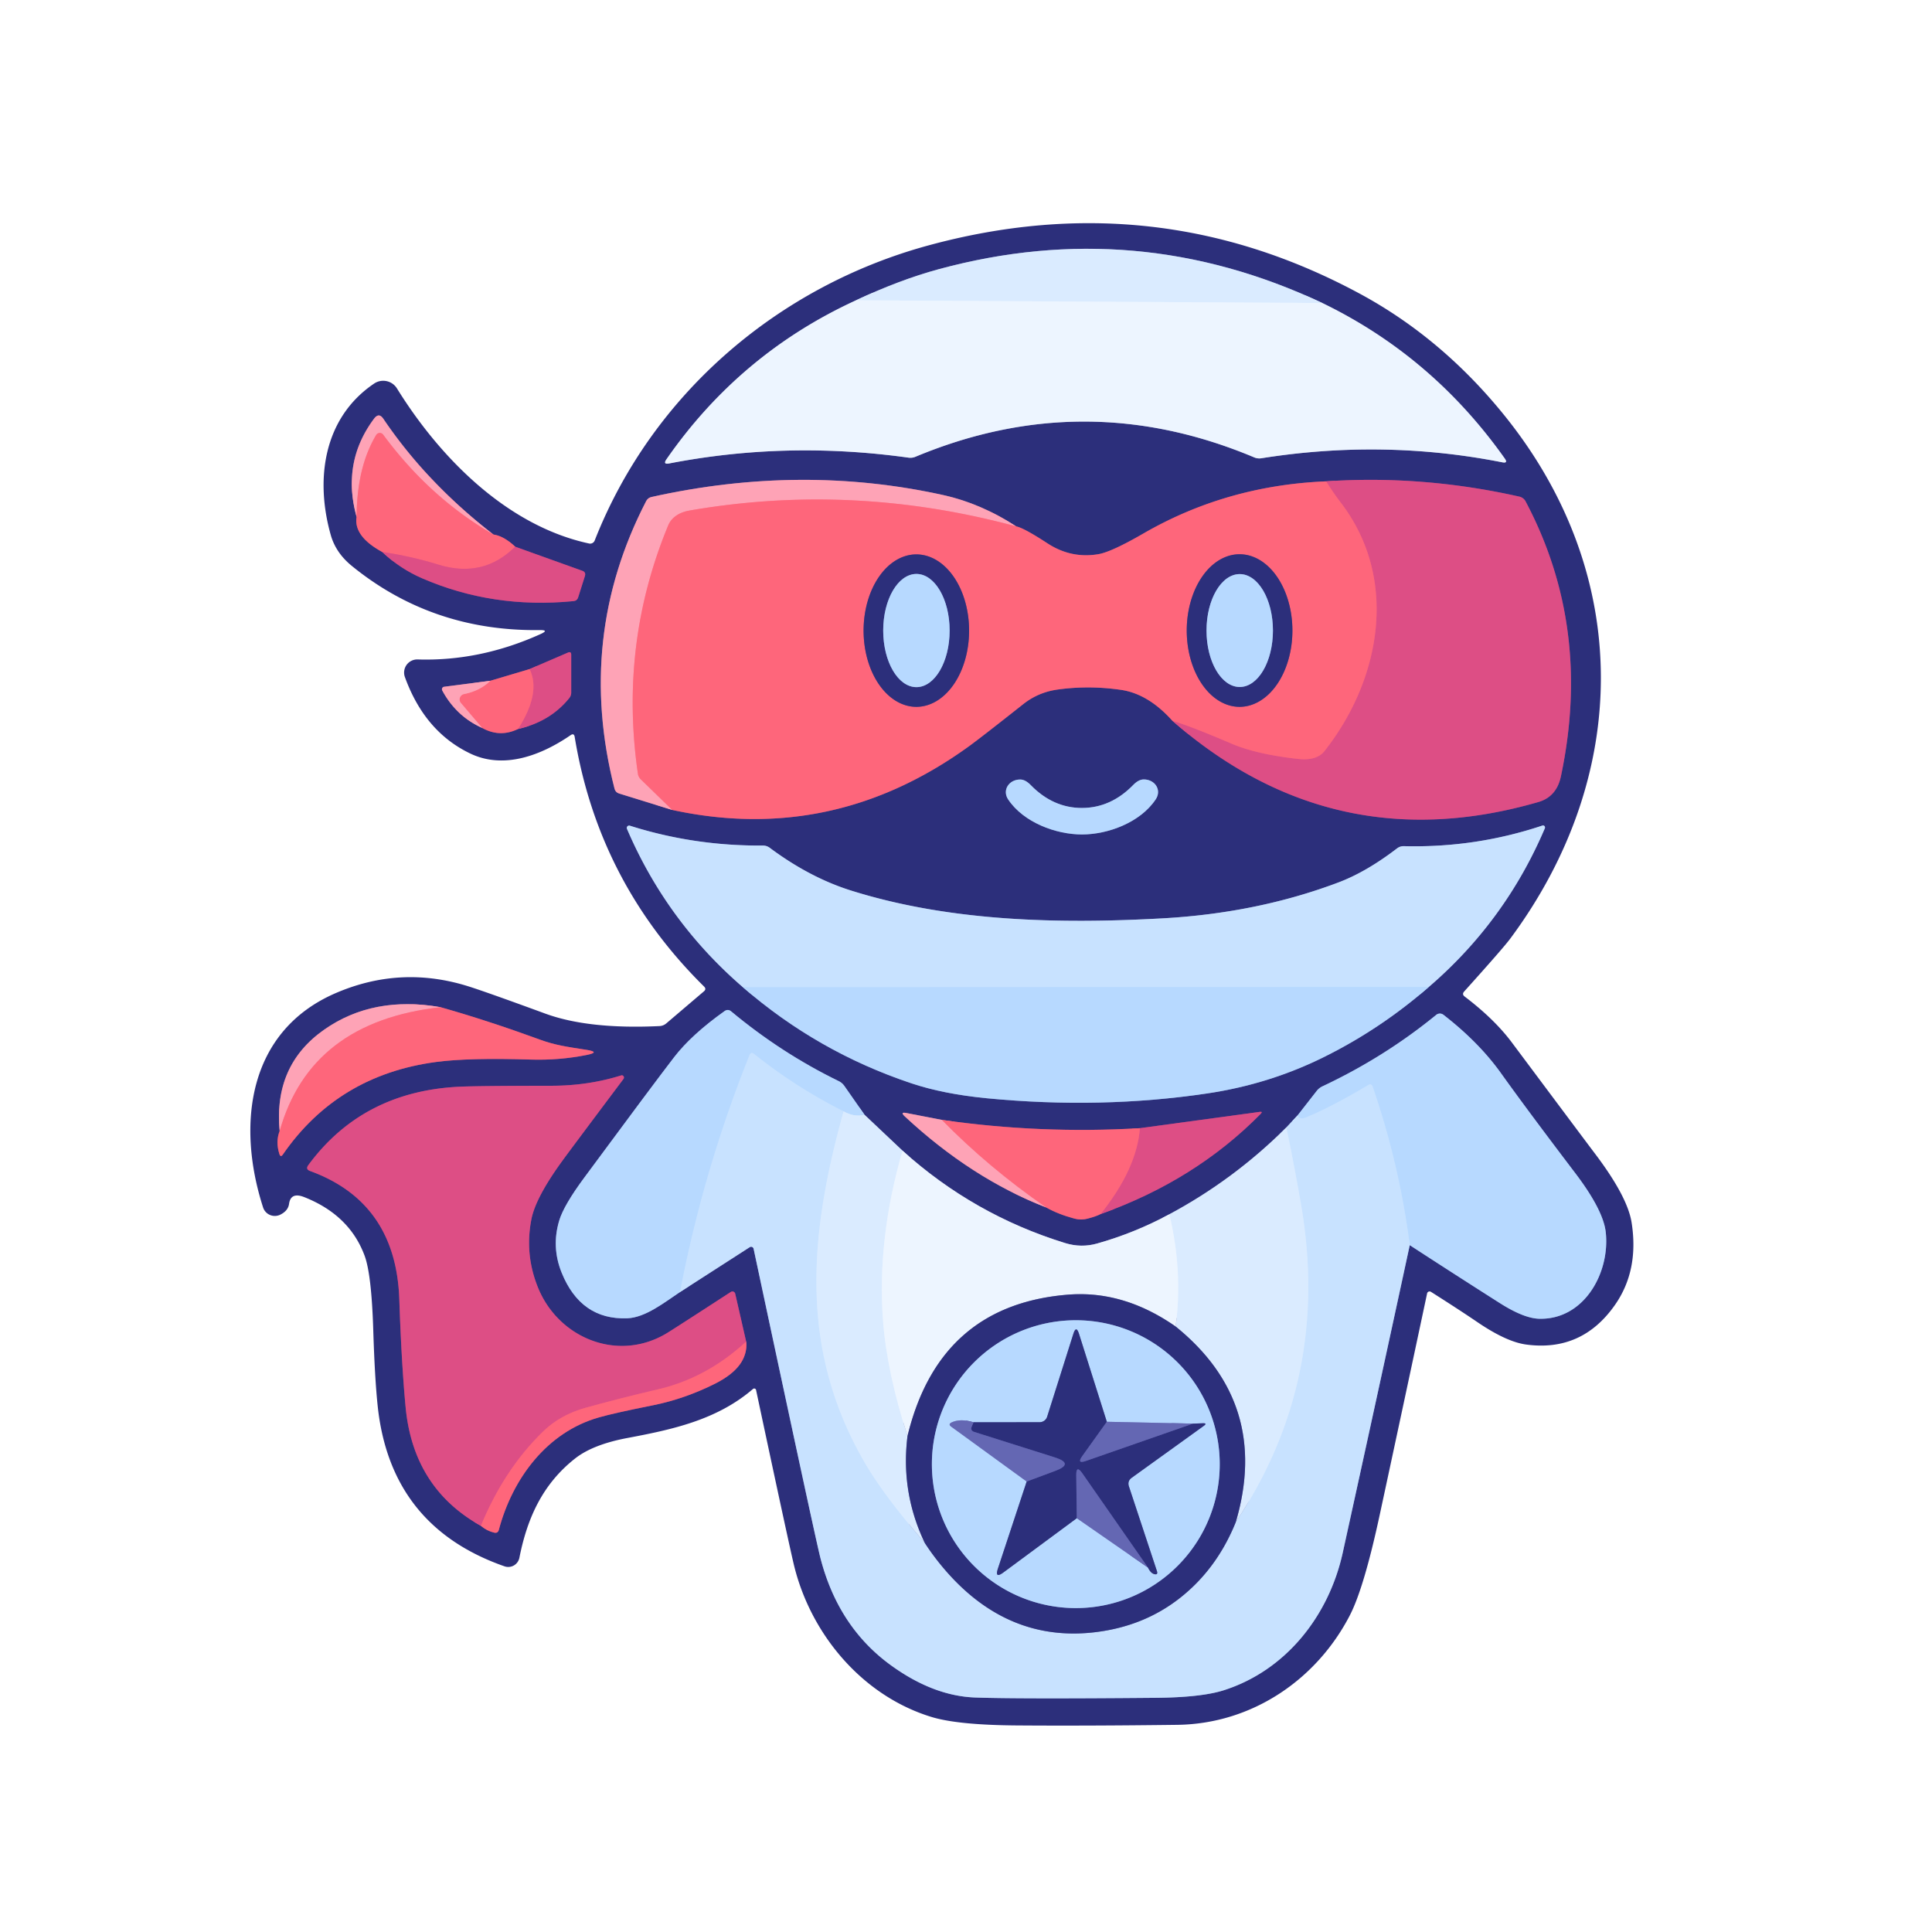 <?xml version="1.0" encoding="UTF-8" standalone="no"?>
<!DOCTYPE svg PUBLIC "-//W3C//DTD SVG 1.1//EN" "http://www.w3.org/Graphics/SVG/1.1/DTD/svg11.dtd">
<svg xmlns="http://www.w3.org/2000/svg" version="1.1" viewBox="0.00 0.00 256.00 256.00">
<g stroke-width="2.00" fill="none" stroke-linecap="butt">
<path stroke="#8d92bd" vector-effect="non-scaling-stroke" d="
  M 113.43 39.79
  Q 98.03 46.86 88.31 60.86
  Q 87.81 61.58 88.67 61.41
  Q 104.25 58.39 120.37 60.64
  Q 120.86 60.71 121.31 60.52
  Q 143.74 51.16 166.20 60.61
  A 1.73 1.68 -37.4 0 0 167.14 60.72
  Q 183.34 58.15 199.07 61.26
  Q 199.85 61.41 199.39 60.76
  Q 189.81 47.22 175.21 40.15"
/>
<path stroke="#838dbd" vector-effect="non-scaling-stroke" d="
  M 175.21 40.15
  Q 150.60 28.56 124.39 35.67
  Q 119.23 37.07 113.43 39.79"
/>
<path stroke="#e4f0ff" vector-effect="non-scaling-stroke" d="
  M 175.21 40.15
  L 113.43 39.79"
/>
<path stroke="#954b7b" vector-effect="non-scaling-stroke" d="
  M 47.25 68.48
  Q 46.83 71.06 50.65 73.14"
/>
<path stroke="#853f80" vector-effect="non-scaling-stroke" d="
  M 50.65 73.14
  Q 53.02 75.36 55.92 76.62
  Q 65.30 80.70 76.00 79.65
  Q 76.47 79.60 76.61 79.15
  L 77.50 76.34
  Q 77.67 75.81 77.15 75.63
  L 68.26 72.44"
/>
<path stroke="#954b7b" vector-effect="non-scaling-stroke" d="
  M 68.26 72.44
  Q 66.74 71.01 65.38 70.83"
/>
<path stroke="#956999" vector-effect="non-scaling-stroke" d="
  M 65.38 70.83
  Q 56.58 64.04 50.80 55.50
  Q 50.21 54.62 49.57 55.47
  Q 45.25 61.25 47.25 68.48"
/>
<path stroke="#fe8599" vector-effect="non-scaling-stroke" d="
  M 65.38 70.83
  Q 56.95 65.96 50.77 57.59
  A 0.56 0.56 0.0 0 0 49.85 57.63
  Q 47.30 61.86 47.25 68.48"
/>
<path stroke="#ee5a80" vector-effect="non-scaling-stroke" d="
  M 68.26 72.44
  Q 64.04 76.65 58.10 74.82
  Q 54.43 73.69 50.65 73.14"
/>
<path stroke="#954b7b" vector-effect="non-scaling-stroke" d="
  M 89.07 107.32
  Q 110.37 111.94 128.41 98.87
  Q 130.06 97.67 135.56 93.32
  Q 137.56 91.73 140.12 91.37
  Q 144.27 90.79 148.54 91.41
  Q 152.16 91.94 155.35 95.51"
/>
<path stroke="#853f80" vector-effect="non-scaling-stroke" d="
  M 155.35 95.51
  Q 176.70 114.14 203.85 106.27
  Q 206.26 105.57 206.83 102.86
  Q 211.00 83.14 202.15 66.44
  A 1.23 1.23 0.0 0 0 201.34 65.81
  Q 188.53 62.92 175.72 63.78"
/>
<path stroke="#954b7b" vector-effect="non-scaling-stroke" d="
  M 175.72 63.78
  Q 162.54 64.32 151.51 70.69
  Q 147.27 73.14 145.55 73.43
  Q 141.93 74.05 138.77 71.98
  Q 135.66 69.95 134.65 69.75"
/>
<path stroke="#956999" vector-effect="non-scaling-stroke" d="
  M 134.65 69.75
  Q 129.98 66.71 125.03 65.61
  Q 106.20 61.44 86.34 65.85
  Q 85.85 65.96 85.62 66.40
  Q 76.30 84.43 81.43 104.51
  Q 81.56 105.00 82.05 105.15
  L 89.07 107.32"
/>
<path stroke="#fe8599" vector-effect="non-scaling-stroke" d="
  M 134.65 69.75
  Q 113.01 63.90 91.35 67.65
  C 90.09 67.87 89.00 68.49 88.53 69.64
  Q 82.04 85.33 84.52 102.49
  Q 84.58 102.96 84.93 103.29
  L 89.07 107.32"
/>
<path stroke="#ee5a80" vector-effect="non-scaling-stroke" d="
  M 155.35 95.51
  Q 157.63 96.16 163.22 98.55
  Q 166.51 99.95 172.00 100.56
  Q 174.47 100.83 175.50 99.52
  C 182.97 90.05 185.38 76.71 177.69 66.64
  Q 176.64 65.27 175.72 63.78"
/>
<path stroke="#954b7b" vector-effect="non-scaling-stroke" d="
  M 70.17 88.66
  L 64.96 90.21"
/>
<path stroke="#956999" vector-effect="non-scaling-stroke" d="
  M 64.96 90.21
  L 58.85 91.00
  A 0.34 0.33 72.3 0 0 58.60 91.49
  Q 60.42 94.88 63.88 96.45"
/>
<path stroke="#954b7b" vector-effect="non-scaling-stroke" d="
  M 63.88 96.45
  Q 66.23 97.76 68.63 96.60"
/>
<path stroke="#853f80" vector-effect="non-scaling-stroke" d="
  M 68.63 96.60
  Q 72.92 95.62 75.43 92.50
  A 1.17 1.12 -26.5 0 0 75.69 91.78
  L 75.69 86.76
  Q 75.69 86.29 75.26 86.47
  L 70.17 88.66"
/>
<path stroke="#ee5a80" vector-effect="non-scaling-stroke" d="
  M 68.63 96.60
  Q 71.71 91.82 70.17 88.66"
/>
<path stroke="#fe8599" vector-effect="non-scaling-stroke" d="
  M 63.88 96.45
  L 61.07 93.15
  A 0.73 0.72 -26.0 0 1 61.48 91.97
  Q 63.64 91.53 64.96 90.21"
/>
<path stroke="#7284bd" vector-effect="non-scaling-stroke" d="
  M 143.37 110.57
  C 146.82 110.57 151.11 108.98 153.15 105.90
  C 153.96 104.67 153.03 103.26 151.53 103.28
  Q 150.86 103.29 150.15 104.02
  Q 147.19 107.05 143.37 107.06
  Q 139.54 107.06 136.58 104.03
  Q 135.87 103.30 135.20 103.29
  C 133.70 103.28 132.77 104.69 133.58 105.92
  C 135.63 108.99 139.92 110.57 143.37 110.57"
/>
<path stroke="#7284bd" vector-effect="non-scaling-stroke" d="
  M 98.45 130.82
  Q 108.32 139.38 120.72 143.53
  Q 125.01 144.97 130.81 145.53
  Q 145.88 146.98 159.94 144.89
  Q 168.23 143.66 175.54 140.01
  Q 182.97 136.31 189.32 130.78"
/>
<path stroke="#7a89bd" vector-effect="non-scaling-stroke" d="
  M 189.32 130.78
  Q 199.45 122.08 204.70 109.75
  A 0.27 0.26 -87.2 0 0 204.38 109.39
  Q 195.50 112.36 186.02 112.12
  Q 185.52 112.11 185.11 112.42
  Q 181.05 115.53 177.37 116.92
  Q 166.57 121.00 153.98 121.69
  C 140.37 122.44 125.90 122.13 112.76 118.00
  Q 107.29 116.28 102.01 112.35
  Q 101.60 112.04 101.09 112.04
  Q 91.97 112.11 83.46 109.41
  A 0.31 0.31 0.0 0 0 83.08 109.83
  Q 88.33 122.09 98.45 130.82"
/>
<path stroke="#c0deff" vector-effect="non-scaling-stroke" d="
  M 189.32 130.78
  L 98.45 130.82"
/>
<path stroke="#954b7b" vector-effect="non-scaling-stroke" d="
  M 37.06 149.85
  Q 36.50 151.27 37.02 152.91
  Q 37.18 153.41 37.48 152.98
  Q 44.75 142.46 57.77 140.72
  Q 62.10 140.14 70.36 140.40
  Q 74.12 140.51 77.73 139.79
  Q 79.61 139.41 77.72 139.11
  C 75.17 138.71 73.60 138.51 71.50 137.74
  Q 64.63 135.23 58.38 133.46"
/>
<path stroke="#956999" vector-effect="non-scaling-stroke" d="
  M 58.38 133.46
  Q 49.43 131.89 42.95 136.44
  Q 36.22 141.16 37.06 149.85"
/>
<path stroke="#fe8599" vector-effect="non-scaling-stroke" d="
  M 58.38 133.46
  Q 41.14 135.38 37.06 149.85"
/>
<path stroke="#7a89bd" vector-effect="non-scaling-stroke" d="
  M 90.11 171.20
  L 99.34 165.26
  A 0.34 0.34 0.0 0 1 99.86 165.48
  Q 107.95 203.42 108.68 206.32
  Q 111.05 215.66 118.21 220.77
  Q 123.76 224.74 129.25 224.93
  Q 134.89 225.13 153.08 224.97
  Q 159.19 224.92 162.18 223.96
  C 170.40 221.33 176.08 214.10 177.92 205.74
  Q 182.39 185.42 186.80 164.99"
/>
<path stroke="#7284bd" vector-effect="non-scaling-stroke" d="
  M 186.80 164.99
  Q 192.75 168.86 198.63 172.60
  Q 201.88 174.68 203.93 174.74
  C 209.91 174.91 213.36 168.63 212.77 163.28
  Q 212.45 160.34 208.71 155.42
  Q 202.35 147.05 198.87 142.18
  Q 195.95 138.10 191.27 134.47
  A 0.77 0.77 0.0 0 0 190.30 134.48
  Q 183.45 140.08 175.22 143.95
  Q 174.78 144.16 174.47 144.55
  L 171.94 147.79"
/>
<path stroke="#7a89bd" vector-effect="non-scaling-stroke" d="
  M 171.94 147.79
  L 170.45 149.39"
/>
<path stroke="#838dbd" vector-effect="non-scaling-stroke" d="
  M 170.45 149.39
  Q 163.51 156.31 154.94 160.90"
/>
<path stroke="#8d92bd" vector-effect="non-scaling-stroke" d="
  M 154.94 160.90
  Q 150.35 163.37 145.38 164.77
  Q 143.27 165.37 141.13 164.71
  Q 129.01 160.97 119.59 152.47"
/>
<path stroke="#838dbd" vector-effect="non-scaling-stroke" d="
  M 119.59 152.47
  L 114.55 147.71"
/>
<path stroke="#7284bd" vector-effect="non-scaling-stroke" d="
  M 114.55 147.71
  L 111.86 143.86
  Q 111.57 143.46 111.13 143.25
  Q 103.52 139.54 96.88 134.01
  Q 96.46 133.66 96.00 133.98
  Q 91.62 137.10 89.32 140.09
  Q 86.65 143.55 77.42 156.04
  Q 74.71 159.70 74.10 161.73
  Q 73.05 165.24 74.42 168.63
  Q 76.96 174.91 83.11 174.68
  C 85.53 174.59 88.03 172.58 90.11 171.20"
/>
<path stroke="#c9e2ff" vector-effect="non-scaling-stroke" d="
  M 114.55 147.71
  Q 113.17 148.05 111.78 147.26"
/>
<path stroke="#c0deff" vector-effect="non-scaling-stroke" d="
  M 111.78 147.26
  Q 105.43 144.07 99.91 139.65
  Q 99.51 139.34 99.32 139.80
  Q 93.20 155.07 90.11 171.20"
/>
<path stroke="#d1e7ff" vector-effect="non-scaling-stroke" d="
  M 111.78 147.26
  C 107.23 163.58 105.78 178.87 114.72 194.04
  Q 117.22 198.29 122.54 204.45"
/>
<path stroke="#7a89bd" vector-effect="non-scaling-stroke" d="
  M 122.54 204.45
  Q 123.71 206.25 125.12 207.90
  Q 133.47 217.68 145.15 216.27
  Q 151.56 215.49 156.31 211.77
  Q 161.23 207.92 163.75 201.68"
/>
<path stroke="#d1e7ff" vector-effect="non-scaling-stroke" d="
  M 163.75 201.68
  Q 176.43 182.71 172.37 159.46
  Q 171.51 154.51 170.45 149.39"
/>
<path stroke="#e4f0ff" vector-effect="non-scaling-stroke" d="
  M 119.59 152.47
  Q 116.18 164.25 117.01 175.07
  Q 117.54 181.88 120.25 190.27"
/>
<path stroke="#838dbd" vector-effect="non-scaling-stroke" d="
  M 120.25 190.27
  Q 119.32 197.72 122.54 204.45"
/>
<path stroke="#838dbd" vector-effect="non-scaling-stroke" d="
  M 163.75 201.68
  Q 168.37 185.95 155.78 175.77"
/>
<path stroke="#e4f0ff" vector-effect="non-scaling-stroke" d="
  M 155.78 175.77
  Q 156.74 168.38 154.94 160.90"
/>
<path stroke="#c0deff" vector-effect="non-scaling-stroke" d="
  M 186.80 164.99
  Q 185.44 154.35 181.89 144.00
  Q 181.72 143.52 181.29 143.78
  Q 176.49 146.65 173.02 148.08
  Q 172.23 148.41 171.94 147.79"
/>
<path stroke="#8d92bd" vector-effect="non-scaling-stroke" d="
  M 155.78 175.77
  Q 148.88 170.95 141.50 171.55
  Q 124.46 172.93 120.25 190.27"
/>
<path stroke="#954b7b" vector-effect="non-scaling-stroke" d="
  M 63.72 202.18
  Q 64.49 202.84 65.47 203.08
  Q 65.97 203.20 66.10 202.71
  C 67.91 195.90 72.48 189.77 79.34 187.82
  Q 81.31 187.25 86.51 186.21
  Q 90.74 185.36 94.80 183.32
  Q 99.20 181.09 98.87 177.77"
/>
<path stroke="#853f80" vector-effect="non-scaling-stroke" d="
  M 98.87 177.77
  L 97.42 171.43
  A 0.38 0.38 0.0 0 0 96.84 171.19
  Q 89.31 176.08 88.40 176.63
  C 81.95 180.56 74.07 177.36 71.32 170.69
  Q 69.50 166.27 70.41 161.57
  Q 70.97 158.69 74.48 153.86
  Q 75.67 152.22 82.62 142.96
  A 0.30 0.29 -80.0 0 0 82.30 142.50
  Q 77.93 143.87 73.04 143.87
  Q 63.25 143.88 60.79 144.00
  Q 48.03 144.64 40.85 154.39
  Q 40.46 154.93 41.08 155.16
  Q 52.47 159.31 52.91 172.16
  Q 53.20 180.68 53.75 186.49
  Q 54.77 197.19 63.72 202.18"
/>
<path stroke="#ee5a80" vector-effect="non-scaling-stroke" d="
  M 98.87 177.77
  Q 93.63 182.61 87.13 184.11
  Q 82.36 185.22 77.62 186.53
  Q 74.23 187.47 71.94 189.70
  Q 66.80 194.71 63.72 202.18"
/>
<path stroke="#954b7b" vector-effect="non-scaling-stroke" d="
  M 151.04 149.49
  Q 137.83 150.27 124.80 148.39"
/>
<path stroke="#956999" vector-effect="non-scaling-stroke" d="
  M 124.80 148.39
  L 120.10 147.48
  Q 119.23 147.31 119.88 147.92
  Q 128.71 156.14 138.62 159.99"
/>
<path stroke="#954b7b" vector-effect="non-scaling-stroke" d="
  M 138.62 159.99
  Q 140.20 160.89 142.37 161.47
  Q 143.25 161.71 144.13 161.47
  Q 145.27 161.17 145.83 160.87"
/>
<path stroke="#853f80" vector-effect="non-scaling-stroke" d="
  M 145.83 160.87
  Q 158.37 156.41 167.04 147.60
  Q 167.38 147.26 166.91 147.33
  L 151.04 149.49"
/>
<path stroke="#ee5a80" vector-effect="non-scaling-stroke" d="
  M 145.83 160.87
  Q 150.64 154.86 151.04 149.49"
/>
<path stroke="#fe8599" vector-effect="non-scaling-stroke" d="
  M 124.80 148.39
  Q 131.01 154.73 138.62 159.99"
/>
<path stroke="#954b7b" vector-effect="non-scaling-stroke" d="
  M 121.42 93.66
  A 10.10 6.99 90.0 0 0 128.41 83.56
  A 10.10 6.99 90.0 0 0 121.42 73.46
  A 10.10 6.99 90.0 0 0 114.43 83.56
  A 10.10 6.99 90.0 0 0 121.42 93.66"
/>
<path stroke="#954b7b" vector-effect="non-scaling-stroke" d="
  M 164.25 93.66
  A 10.11 7.00 90.0 0 0 171.25 83.55
  A 10.11 7.00 90.0 0 0 164.25 73.44
  A 10.11 7.00 90.0 0 0 157.25 83.55
  A 10.11 7.00 90.0 0 0 164.25 93.66"
/>
<path stroke="#7284bd" vector-effect="non-scaling-stroke" d="
  M 121.43 91.05
  A 7.50 4.40 90.0 0 0 125.83 83.55
  A 7.50 4.40 90.0 0 0 121.43 76.05
  A 7.50 4.40 90.0 0 0 117.03 83.55
  A 7.50 4.40 90.0 0 0 121.43 91.05"
/>
<path stroke="#7284bd" vector-effect="non-scaling-stroke" d="
  M 164.27 91.03
  A 7.48 4.40 90.0 0 0 168.67 83.55
  A 7.48 4.40 90.0 0 0 164.27 76.07
  A 7.48 4.40 90.0 0 0 159.87 83.55
  A 7.48 4.40 90.0 0 0 164.27 91.03"
/>
<path stroke="#7284bd" vector-effect="non-scaling-stroke" d="
  M 161.62 194.01
  A 19.07 19.07 0.0 0 0 142.55 174.94
  A 19.07 19.07 0.0 0 0 123.48 194.01
  A 19.07 19.07 0.0 0 0 142.55 213.08
  A 19.07 19.07 0.0 0 0 161.62 194.01"
/>
<path stroke="#8ea0d9" vector-effect="non-scaling-stroke" d="
  M 129.00 188.46
  Q 127.25 187.93 126.09 188.48
  Q 125.60 188.72 126.04 189.04
  L 136.04 196.31"
/>
<path stroke="#7284bd" vector-effect="non-scaling-stroke" d="
  M 136.04 196.31
  L 132.24 207.81
  Q 131.76 209.25 132.98 208.34
  L 142.68 201.17"
/>
<path stroke="#8ea0d9" vector-effect="non-scaling-stroke" d="
  M 142.68 201.17
  L 152.11 207.71"
/>
<path stroke="#7284bd" vector-effect="non-scaling-stroke" d="
  M 152.11 207.71
  Q 152.46 208.42 152.89 208.56
  Q 153.49 208.75 153.29 208.15
  L 149.59 196.96
  Q 149.36 196.25 149.96 195.81
  L 159.50 188.94
  Q 160.01 188.57 159.39 188.59
  L 158.07 188.64"
/>
<path stroke="#8ea0d9" vector-effect="non-scaling-stroke" d="
  M 158.07 188.64
  L 146.66 188.39"
/>
<path stroke="#7284bd" vector-effect="non-scaling-stroke" d="
  M 146.66 188.39
  L 142.97 176.73
  Q 142.60 175.58 142.23 176.73
  L 138.75 187.73
  A 1.05 1.04 8.5 0 1 137.77 188.45
  L 129.00 188.46"
/>
<path stroke="#484b97" vector-effect="non-scaling-stroke" d="
  M 146.66 188.39
  L 143.41 192.93
  Q 142.63 194.02 143.90 193.58
  L 158.07 188.64"
/>
<path stroke="#484b97" vector-effect="non-scaling-stroke" d="
  M 152.11 207.71
  L 143.42 195.23
  Q 142.59 194.04 142.61 195.49
  L 142.68 201.17"
/>
<path stroke="#484b97" vector-effect="non-scaling-stroke" d="
  M 136.04 196.31
  L 139.80 194.91
  Q 142.40 193.95 139.76 193.11
  L 129.10 189.74
  Q 128.53 189.56 128.77 189.01
  L 129.00 188.46"
/>
</g>
<path fill="#2c2f7b" d="
  M 194.08 132.05
  Q 198.04 135.06 200.34 138.15
  Q 210.67 151.98 211.32 152.83
  Q 215.67 158.57 216.20 162.02
  Q 217.19 168.36 213.97 172.94
  Q 209.61 179.15 202.24 178.16
  Q 199.61 177.81 195.75 175.18
  Q 193.34 173.54 189.60 171.17
  A 0.34 0.33 21.9 0 0 189.10 171.38
  Q 185.98 186.05 182.81 200.77
  Q 180.73 210.42 178.86 214.04
  C 174.47 222.54 165.92 228.42 156.00 228.55
  Q 143.93 228.70 134.69 228.63
  Q 126.92 228.57 123.44 227.51
  C 114.35 224.74 107.51 216.68 105.24 207.53
  Q 104.63 205.06 100.18 184.17
  A 0.25 0.25 0.0 0 0 99.78 184.04
  C 94.94 188.21 88.92 189.45 83.09 190.55
  Q 78.55 191.41 76.20 193.26
  C 71.90 196.65 69.87 201.13 68.82 206.42
  A 1.51 1.50 -74.8 0 1 66.86 207.55
  Q 51.71 202.26 50.04 186.25
  Q 49.66 182.65 49.46 176.28
  Q 49.23 168.85 48.31 166.38
  Q 46.31 161.00 40.33 158.63
  Q 38.52 157.91 38.30 159.53
  Q 38.17 160.43 37.16 160.94
  A 1.64 1.63 -22.5 0 1 34.86 159.99
  C 31.30 148.96 32.85 136.55 44.58 131.55
  Q 53.16 127.89 62.08 130.70
  Q 64.46 131.45 72.23 134.30
  Q 77.98 136.41 87.40 135.96
  Q 87.90 135.93 88.28 135.61
  L 93.27 131.36
  Q 93.63 131.06 93.30 130.73
  Q 79.32 116.93 76.15 97.65
  Q 76.06 97.10 75.60 97.42
  C 71.74 100.07 66.77 101.99 62.30 99.84
  Q 56.27 96.95 53.65 89.71
  A 1.74 1.74 0.0 0 1 55.34 87.38
  Q 63.60 87.64 71.60 84.03
  Q 72.85 83.47 71.48 83.49
  Q 57.26 83.66 46.61 74.98
  Q 44.50 73.26 43.83 70.90
  C 41.74 63.53 42.84 55.37 49.58 50.82
  A 2.15 2.14 -32.8 0 1 52.60 51.47
  C 58.37 60.78 67.28 69.70 78.07 72.02
  A 0.65 0.64 -73.4 0 0 78.80 71.62
  C 86.41 52.23 103.11 37.95 122.98 32.53
  Q 153.10 24.32 180.15 38.90
  Q 191.15 44.83 199.49 55.23
  C 216.41 76.35 216.05 102.92 200.12 124.37
  Q 199.22 125.59 194.01 131.38
  Q 193.68 131.75 194.08 132.05
  Z
  M 113.43 39.79
  Q 98.03 46.86 88.31 60.86
  Q 87.81 61.58 88.67 61.41
  Q 104.25 58.39 120.37 60.64
  Q 120.86 60.71 121.31 60.52
  Q 143.74 51.16 166.20 60.61
  A 1.73 1.68 -37.4 0 0 167.14 60.72
  Q 183.34 58.15 199.07 61.26
  Q 199.85 61.41 199.39 60.76
  Q 189.81 47.22 175.21 40.15
  Q 150.60 28.56 124.39 35.67
  Q 119.23 37.07 113.43 39.79
  Z
  M 47.25 68.48
  Q 46.83 71.06 50.65 73.14
  Q 53.02 75.36 55.92 76.62
  Q 65.30 80.70 76.00 79.65
  Q 76.47 79.60 76.61 79.15
  L 77.50 76.34
  Q 77.67 75.81 77.15 75.63
  L 68.26 72.44
  Q 66.74 71.01 65.38 70.83
  Q 56.58 64.04 50.80 55.50
  Q 50.21 54.62 49.57 55.47
  Q 45.25 61.25 47.25 68.48
  Z
  M 89.07 107.32
  Q 110.37 111.94 128.41 98.87
  Q 130.06 97.67 135.56 93.32
  Q 137.56 91.73 140.12 91.37
  Q 144.27 90.79 148.54 91.41
  Q 152.16 91.94 155.35 95.51
  Q 176.70 114.14 203.85 106.27
  Q 206.26 105.57 206.83 102.86
  Q 211.00 83.14 202.15 66.44
  A 1.23 1.23 0.0 0 0 201.34 65.81
  Q 188.53 62.92 175.72 63.78
  Q 162.54 64.32 151.51 70.69
  Q 147.27 73.14 145.55 73.43
  Q 141.93 74.05 138.77 71.98
  Q 135.66 69.95 134.65 69.75
  Q 129.98 66.71 125.03 65.61
  Q 106.20 61.44 86.34 65.85
  Q 85.85 65.96 85.62 66.40
  Q 76.30 84.43 81.43 104.51
  Q 81.56 105.00 82.05 105.15
  L 89.07 107.32
  Z
  M 70.17 88.66
  L 64.96 90.21
  L 58.85 91.00
  A 0.34 0.33 72.3 0 0 58.60 91.49
  Q 60.42 94.88 63.88 96.45
  Q 66.23 97.76 68.63 96.60
  Q 72.92 95.62 75.43 92.50
  A 1.17 1.12 -26.5 0 0 75.69 91.78
  L 75.69 86.76
  Q 75.69 86.29 75.26 86.47
  L 70.17 88.66
  Z
  M 143.37 110.57
  C 146.82 110.57 151.11 108.98 153.15 105.90
  C 153.96 104.67 153.03 103.26 151.53 103.28
  Q 150.86 103.29 150.15 104.02
  Q 147.19 107.05 143.37 107.06
  Q 139.54 107.06 136.58 104.03
  Q 135.87 103.30 135.20 103.29
  C 133.70 103.28 132.77 104.69 133.58 105.92
  C 135.63 108.99 139.92 110.57 143.37 110.57
  Z
  M 98.45 130.82
  Q 108.32 139.38 120.72 143.53
  Q 125.01 144.97 130.81 145.53
  Q 145.88 146.98 159.94 144.89
  Q 168.23 143.66 175.54 140.01
  Q 182.97 136.31 189.32 130.78
  Q 199.45 122.08 204.70 109.75
  A 0.27 0.26 -87.2 0 0 204.38 109.39
  Q 195.50 112.36 186.02 112.12
  Q 185.52 112.11 185.11 112.42
  Q 181.05 115.53 177.37 116.92
  Q 166.57 121.00 153.98 121.69
  C 140.37 122.44 125.90 122.13 112.76 118.00
  Q 107.29 116.28 102.01 112.35
  Q 101.60 112.04 101.09 112.04
  Q 91.97 112.11 83.46 109.41
  A 0.31 0.31 0.0 0 0 83.08 109.83
  Q 88.33 122.09 98.45 130.82
  Z
  M 37.06 149.85
  Q 36.50 151.27 37.02 152.91
  Q 37.18 153.41 37.48 152.98
  Q 44.75 142.46 57.77 140.72
  Q 62.10 140.14 70.36 140.40
  Q 74.12 140.51 77.73 139.79
  Q 79.61 139.41 77.72 139.11
  C 75.17 138.71 73.60 138.51 71.50 137.74
  Q 64.63 135.23 58.38 133.46
  Q 49.43 131.89 42.95 136.44
  Q 36.22 141.16 37.06 149.85
  Z
  M 90.11 171.20
  L 99.34 165.26
  A 0.34 0.34 0.0 0 1 99.86 165.48
  Q 107.95 203.42 108.68 206.32
  Q 111.05 215.66 118.21 220.77
  Q 123.76 224.74 129.25 224.93
  Q 134.89 225.13 153.08 224.97
  Q 159.19 224.92 162.18 223.96
  C 170.40 221.33 176.08 214.10 177.92 205.74
  Q 182.39 185.42 186.80 164.99
  Q 192.75 168.86 198.63 172.60
  Q 201.88 174.68 203.93 174.74
  C 209.91 174.91 213.36 168.63 212.77 163.28
  Q 212.45 160.34 208.71 155.42
  Q 202.35 147.05 198.87 142.18
  Q 195.95 138.10 191.27 134.47
  A 0.77 0.77 0.0 0 0 190.30 134.48
  Q 183.45 140.08 175.22 143.95
  Q 174.78 144.16 174.47 144.55
  L 171.94 147.79
  L 170.45 149.39
  Q 163.51 156.31 154.94 160.90
  Q 150.35 163.37 145.38 164.77
  Q 143.27 165.37 141.13 164.71
  Q 129.01 160.97 119.59 152.47
  L 114.55 147.71
  L 111.86 143.86
  Q 111.57 143.46 111.13 143.25
  Q 103.52 139.54 96.88 134.01
  Q 96.46 133.66 96.00 133.98
  Q 91.62 137.10 89.32 140.09
  Q 86.65 143.55 77.42 156.04
  Q 74.71 159.70 74.10 161.73
  Q 73.05 165.24 74.42 168.63
  Q 76.96 174.91 83.11 174.68
  C 85.53 174.59 88.03 172.58 90.11 171.20
  Z
  M 63.72 202.18
  Q 64.49 202.84 65.47 203.08
  Q 65.97 203.20 66.10 202.71
  C 67.91 195.90 72.48 189.77 79.34 187.82
  Q 81.31 187.25 86.51 186.21
  Q 90.74 185.36 94.80 183.32
  Q 99.20 181.09 98.87 177.77
  L 97.42 171.43
  A 0.38 0.38 0.0 0 0 96.84 171.19
  Q 89.31 176.08 88.40 176.63
  C 81.95 180.56 74.07 177.36 71.32 170.69
  Q 69.50 166.27 70.41 161.57
  Q 70.97 158.69 74.48 153.86
  Q 75.67 152.22 82.62 142.96
  A 0.30 0.29 -80.0 0 0 82.30 142.50
  Q 77.93 143.87 73.04 143.87
  Q 63.25 143.88 60.79 144.00
  Q 48.03 144.64 40.85 154.39
  Q 40.46 154.93 41.08 155.16
  Q 52.47 159.31 52.91 172.16
  Q 53.20 180.68 53.75 186.49
  Q 54.77 197.19 63.72 202.18
  Z
  M 151.04 149.49
  Q 137.83 150.27 124.80 148.39
  L 120.10 147.48
  Q 119.23 147.31 119.88 147.92
  Q 128.71 156.14 138.62 159.99
  Q 140.20 160.89 142.37 161.47
  Q 143.25 161.71 144.13 161.47
  Q 145.27 161.17 145.83 160.87
  Q 158.37 156.41 167.04 147.60
  Q 167.38 147.26 166.91 147.33
  L 151.04 149.49
  Z"
/>
<path fill="#daebff" d="
  M 175.21 40.15
  L 113.43 39.79
  Q 119.23 37.07 124.39 35.67
  Q 150.60 28.56 175.21 40.15
  Z"
/>
<path fill="#edf5ff" d="
  M 113.43 39.79
  L 175.21 40.15
  Q 189.81 47.22 199.39 60.76
  Q 199.85 61.41 199.07 61.26
  Q 183.34 58.15 167.14 60.72
  A 1.73 1.68 -37.4 0 1 166.20 60.61
  Q 143.74 51.16 121.31 60.52
  Q 120.86 60.71 120.37 60.64
  Q 104.25 58.39 88.67 61.41
  Q 87.81 61.58 88.31 60.86
  Q 98.03 46.86 113.43 39.79
  Z"
/>
<path fill="#fea3b6" d="
  M 65.38 70.83
  Q 56.95 65.96 50.77 57.59
  A 0.56 0.56 0.0 0 0 49.85 57.63
  Q 47.30 61.86 47.25 68.48
  Q 45.25 61.25 49.57 55.47
  Q 50.21 54.62 50.80 55.50
  Q 56.58 64.04 65.38 70.83
  Z"
/>
<path fill="#fe667b" d="
  M 65.38 70.83
  Q 66.74 71.01 68.26 72.44
  Q 64.04 76.65 58.10 74.82
  Q 54.43 73.69 50.65 73.14
  Q 46.83 71.06 47.25 68.48
  Q 47.30 61.86 49.85 57.63
  A 0.56 0.56 0.0 0 1 50.77 57.59
  Q 56.95 65.96 65.38 70.83
  Z"
/>
<path fill="#fea3b6" d="
  M 134.65 69.75
  Q 113.01 63.90 91.35 67.65
  C 90.09 67.87 89.00 68.49 88.53 69.64
  Q 82.04 85.33 84.52 102.49
  Q 84.58 102.96 84.93 103.29
  L 89.07 107.32
  L 82.05 105.15
  Q 81.56 105.00 81.43 104.51
  Q 76.30 84.43 85.62 66.40
  Q 85.85 65.96 86.34 65.85
  Q 106.20 61.44 125.03 65.61
  Q 129.98 66.71 134.65 69.75
  Z"
/>
<path fill="#dd4e85" d="
  M 155.35 95.51
  Q 157.63 96.16 163.22 98.55
  Q 166.51 99.95 172.00 100.56
  Q 174.47 100.83 175.50 99.52
  C 182.97 90.05 185.38 76.71 177.69 66.64
  Q 176.64 65.27 175.72 63.78
  Q 188.53 62.92 201.34 65.81
  A 1.23 1.23 0.0 0 1 202.15 66.44
  Q 211.00 83.14 206.83 102.86
  Q 206.26 105.57 203.85 106.27
  Q 176.70 114.14 155.35 95.51
  Z"
/>
<path fill="#fe667b" d="
  M 175.72 63.78
  Q 176.64 65.27 177.69 66.64
  C 185.38 76.71 182.97 90.05 175.50 99.52
  Q 174.47 100.83 172.00 100.56
  Q 166.51 99.95 163.22 98.55
  Q 157.63 96.16 155.35 95.51
  Q 152.16 91.94 148.54 91.41
  Q 144.27 90.79 140.12 91.37
  Q 137.56 91.73 135.56 93.32
  Q 130.06 97.67 128.41 98.87
  Q 110.37 111.94 89.07 107.32
  L 84.93 103.29
  Q 84.58 102.96 84.52 102.49
  Q 82.04 85.33 88.53 69.64
  C 89.00 68.49 90.09 67.87 91.35 67.65
  Q 113.01 63.90 134.65 69.75
  Q 135.66 69.95 138.77 71.98
  Q 141.93 74.05 145.55 73.43
  Q 147.27 73.14 151.51 70.69
  Q 162.54 64.32 175.72 63.78
  Z
  M 121.42 93.66
  A 10.10 6.99 90.0 0 0 128.41 83.56
  A 10.10 6.99 90.0 0 0 121.42 73.46
  A 10.10 6.99 90.0 0 0 114.43 83.56
  A 10.10 6.99 90.0 0 0 121.42 93.66
  Z
  M 164.25 93.66
  A 10.11 7.00 90.0 0 0 171.25 83.55
  A 10.11 7.00 90.0 0 0 164.25 73.44
  A 10.11 7.00 90.0 0 0 157.25 83.55
  A 10.11 7.00 90.0 0 0 164.25 93.66
  Z"
/>
<path fill="#dd4e85" d="
  M 50.65 73.14
  Q 54.43 73.69 58.10 74.82
  Q 64.04 76.65 68.26 72.44
  L 77.15 75.63
  Q 77.67 75.81 77.50 76.34
  L 76.61 79.15
  Q 76.47 79.60 76.00 79.65
  Q 65.30 80.70 55.92 76.62
  Q 53.02 75.36 50.65 73.14
  Z"
/>
<path fill="#2c2f7b" d="
  M 121.42 93.66
  A 10.10 6.99 90.0 0 1 114.43 83.56
  A 10.10 6.99 90.0 0 1 121.42 73.46
  A 10.10 6.99 90.0 0 1 128.41 83.56
  A 10.10 6.99 90.0 0 1 121.42 93.66
  Z
  M 121.43 91.05
  A 7.50 4.40 90.0 0 0 125.83 83.55
  A 7.50 4.40 90.0 0 0 121.43 76.05
  A 7.50 4.40 90.0 0 0 117.03 83.55
  A 7.50 4.40 90.0 0 0 121.43 91.05
  Z"
/>
<path fill="#2c2f7b" d="
  M 164.25 93.66
  A 10.11 7.00 90.0 0 1 157.25 83.55
  A 10.11 7.00 90.0 0 1 164.25 73.44
  A 10.11 7.00 90.0 0 1 171.25 83.55
  A 10.11 7.00 90.0 0 1 164.25 93.66
  Z
  M 164.27 91.03
  A 7.48 4.40 90.0 0 0 168.67 83.55
  A 7.48 4.40 90.0 0 0 164.27 76.07
  A 7.48 4.40 90.0 0 0 159.87 83.55
  A 7.48 4.40 90.0 0 0 164.27 91.03
  Z"
/>
<ellipse fill="#b7d9ff" cx="0.00" cy="0.00" transform="translate(121.43,83.55) rotate(90.0)" rx="7.50" ry="4.40"/>
<ellipse fill="#b7d9ff" cx="0.00" cy="0.00" transform="translate(164.27,83.55) rotate(90.0)" rx="7.48" ry="4.40"/>
<path fill="#dd4e85" d="
  M 68.63 96.60
  Q 71.71 91.82 70.17 88.66
  L 75.26 86.47
  Q 75.69 86.29 75.69 86.76
  L 75.69 91.78
  A 1.17 1.12 -26.5 0 1 75.43 92.50
  Q 72.92 95.62 68.63 96.60
  Z"
/>
<path fill="#fe667b" d="
  M 70.17 88.66
  Q 71.71 91.82 68.63 96.60
  Q 66.23 97.76 63.88 96.45
  L 61.07 93.15
  A 0.73 0.72 -26.0 0 1 61.48 91.97
  Q 63.64 91.53 64.96 90.21
  L 70.17 88.66
  Z"
/>
<path fill="#fea3b6" d="
  M 64.96 90.21
  Q 63.64 91.53 61.48 91.97
  A 0.73 0.72 -26.0 0 0 61.07 93.15
  L 63.88 96.45
  Q 60.42 94.88 58.60 91.49
  A 0.34 0.33 72.3 0 1 58.85 91.00
  L 64.96 90.21
  Z"
/>
<path fill="#b7d9ff" d="
  M 143.37 107.06
  Q 147.19 107.05 150.15 104.02
  Q 150.86 103.29 151.53 103.28
  C 153.03 103.26 153.96 104.67 153.15 105.90
  C 151.11 108.98 146.82 110.57 143.37 110.57
  C 139.92 110.57 135.63 108.99 133.58 105.92
  C 132.77 104.69 133.70 103.28 135.20 103.29
  Q 135.87 103.30 136.58 104.03
  Q 139.54 107.06 143.37 107.06
  Z"
/>
<path fill="#c8e2ff" d="
  M 189.32 130.78
  L 98.45 130.82
  Q 88.33 122.09 83.08 109.83
  A 0.31 0.31 0.0 0 1 83.46 109.41
  Q 91.97 112.11 101.09 112.04
  Q 101.60 112.04 102.01 112.35
  Q 107.29 116.28 112.76 118.00
  C 125.90 122.13 140.37 122.44 153.98 121.69
  Q 166.57 121.00 177.37 116.92
  Q 181.05 115.53 185.11 112.42
  Q 185.52 112.11 186.02 112.12
  Q 195.50 112.36 204.38 109.39
  A 0.27 0.26 -87.2 0 1 204.70 109.75
  Q 199.45 122.08 189.32 130.78
  Z"
/>
<path fill="#b7d9ff" d="
  M 189.32 130.78
  Q 182.97 136.31 175.54 140.01
  Q 168.23 143.66 159.94 144.89
  Q 145.88 146.98 130.81 145.53
  Q 125.01 144.97 120.72 143.53
  Q 108.32 139.38 98.45 130.82
  L 189.32 130.78
  Z"
/>
<path fill="#fea3b6" d="
  M 58.38 133.46
  Q 41.14 135.38 37.06 149.85
  Q 36.22 141.16 42.95 136.44
  Q 49.43 131.89 58.38 133.46
  Z"
/>
<path fill="#fe667b" d="
  M 37.06 149.85
  Q 41.14 135.38 58.38 133.46
  Q 64.63 135.23 71.50 137.74
  C 73.60 138.51 75.17 138.71 77.72 139.11
  Q 79.61 139.41 77.73 139.79
  Q 74.12 140.51 70.36 140.40
  Q 62.10 140.14 57.77 140.72
  Q 44.75 142.46 37.48 152.98
  Q 37.18 153.41 37.02 152.91
  Q 36.50 151.27 37.06 149.85
  Z"
/>
<path fill="#b7d9ff" d="
  M 114.55 147.71
  Q 113.17 148.05 111.78 147.26
  Q 105.43 144.07 99.91 139.65
  Q 99.51 139.34 99.32 139.80
  Q 93.20 155.07 90.11 171.20
  C 88.03 172.58 85.53 174.59 83.11 174.68
  Q 76.96 174.91 74.42 168.63
  Q 73.05 165.24 74.10 161.73
  Q 74.71 159.70 77.42 156.04
  Q 86.65 143.55 89.32 140.09
  Q 91.62 137.10 96.00 133.98
  Q 96.46 133.66 96.88 134.01
  Q 103.52 139.54 111.13 143.25
  Q 111.57 143.46 111.86 143.86
  L 114.55 147.71
  Z"
/>
<path fill="#b7d9ff" d="
  M 186.80 164.99
  Q 185.44 154.35 181.89 144.00
  Q 181.72 143.52 181.29 143.78
  Q 176.49 146.65 173.02 148.08
  Q 172.23 148.41 171.94 147.79
  L 174.47 144.55
  Q 174.78 144.16 175.22 143.95
  Q 183.45 140.08 190.30 134.48
  A 0.77 0.77 0.0 0 1 191.27 134.47
  Q 195.95 138.10 198.87 142.18
  Q 202.35 147.05 208.71 155.42
  Q 212.45 160.34 212.77 163.28
  C 213.36 168.63 209.91 174.91 203.93 174.74
  Q 201.88 174.68 198.63 172.60
  Q 192.75 168.86 186.80 164.99
  Z"
/>
<path fill="#c8e2ff" d="
  M 111.78 147.26
  C 107.23 163.58 105.78 178.87 114.72 194.04
  Q 117.22 198.29 122.54 204.45
  Q 123.71 206.25 125.12 207.90
  Q 133.47 217.68 145.15 216.27
  Q 151.56 215.49 156.31 211.77
  Q 161.23 207.92 163.75 201.68
  Q 176.43 182.71 172.37 159.46
  Q 171.51 154.51 170.45 149.39
  L 171.94 147.79
  Q 172.23 148.41 173.02 148.08
  Q 176.49 146.65 181.29 143.78
  Q 181.72 143.52 181.89 144.00
  Q 185.44 154.35 186.80 164.99
  Q 182.39 185.42 177.92 205.74
  C 176.08 214.10 170.40 221.33 162.18 223.96
  Q 159.19 224.92 153.08 224.97
  Q 134.89 225.13 129.25 224.93
  Q 123.76 224.74 118.21 220.77
  Q 111.05 215.66 108.68 206.32
  Q 107.95 203.42 99.86 165.48
  A 0.34 0.34 0.0 0 0 99.34 165.26
  L 90.11 171.20
  Q 93.20 155.07 99.32 139.80
  Q 99.51 139.34 99.91 139.65
  Q 105.43 144.07 111.78 147.26
  Z"
/>
<path fill="#dd4e85" d="
  M 98.87 177.77
  Q 93.63 182.61 87.13 184.11
  Q 82.36 185.22 77.62 186.53
  Q 74.23 187.47 71.94 189.70
  Q 66.80 194.71 63.72 202.18
  Q 54.77 197.19 53.75 186.49
  Q 53.20 180.68 52.91 172.16
  Q 52.47 159.31 41.08 155.16
  Q 40.46 154.93 40.85 154.39
  Q 48.03 144.64 60.79 144.00
  Q 63.25 143.88 73.04 143.87
  Q 77.93 143.87 82.30 142.50
  A 0.30 0.29 -80.0 0 1 82.62 142.96
  Q 75.67 152.22 74.48 153.86
  Q 70.97 158.69 70.41 161.57
  Q 69.50 166.27 71.32 170.69
  C 74.07 177.36 81.95 180.56 88.40 176.63
  Q 89.31 176.08 96.84 171.19
  A 0.38 0.38 0.0 0 1 97.42 171.43
  L 98.87 177.77
  Z"
/>
<path fill="#dd4e85" d="
  M 145.83 160.87
  Q 150.64 154.86 151.04 149.49
  L 166.91 147.33
  Q 167.38 147.26 167.04 147.60
  Q 158.37 156.41 145.83 160.87
  Z"
/>
<path fill="#daebff" d="
  M 114.55 147.71
  L 119.59 152.47
  Q 116.18 164.25 117.01 175.07
  Q 117.54 181.88 120.25 190.27
  Q 119.32 197.72 122.54 204.45
  Q 117.22 198.29 114.72 194.04
  C 105.78 178.87 107.23 163.58 111.78 147.26
  Q 113.17 148.05 114.55 147.71
  Z"
/>
<path fill="#fea3b6" d="
  M 124.80 148.39
  Q 131.01 154.73 138.62 159.99
  Q 128.71 156.14 119.88 147.92
  Q 119.23 147.31 120.10 147.48
  L 124.80 148.39
  Z"
/>
<path fill="#fe667b" d="
  M 151.04 149.49
  Q 150.64 154.86 145.83 160.87
  Q 145.27 161.17 144.13 161.47
  Q 143.25 161.71 142.37 161.47
  Q 140.20 160.89 138.62 159.99
  Q 131.01 154.73 124.80 148.39
  Q 137.83 150.27 151.04 149.49
  Z"
/>
<path fill="#daebff" d="
  M 170.45 149.39
  Q 171.51 154.51 172.37 159.46
  Q 176.43 182.71 163.75 201.68
  Q 168.37 185.95 155.78 175.77
  Q 156.74 168.38 154.94 160.90
  Q 163.51 156.31 170.45 149.39
  Z"
/>
<path fill="#edf5ff" d="
  M 119.59 152.47
  Q 129.01 160.97 141.13 164.71
  Q 143.27 165.37 145.38 164.77
  Q 150.35 163.37 154.94 160.90
  Q 156.74 168.38 155.78 175.77
  Q 148.88 170.95 141.50 171.55
  Q 124.46 172.93 120.25 190.27
  Q 117.54 181.88 117.01 175.07
  Q 116.18 164.25 119.59 152.47
  Z"
/>
<path fill="#2c2f7b" d="
  M 155.78 175.77
  Q 168.37 185.95 163.75 201.68
  Q 161.23 207.92 156.31 211.77
  Q 151.56 215.49 145.15 216.27
  Q 133.47 217.68 125.12 207.90
  Q 123.71 206.25 122.54 204.45
  Q 119.32 197.72 120.25 190.27
  Q 124.46 172.93 141.50 171.55
  Q 148.88 170.95 155.78 175.77
  Z
  M 161.62 194.01
  A 19.07 19.07 0.0 0 0 142.55 174.94
  A 19.07 19.07 0.0 0 0 123.48 194.01
  A 19.07 19.07 0.0 0 0 142.55 213.08
  A 19.07 19.07 0.0 0 0 161.62 194.01
  Z"
/>
<path fill="#b7d9ff" d="
  M 161.62 194.01
  A 19.07 19.07 0.0 0 1 142.55 213.08
  A 19.07 19.07 0.0 0 1 123.48 194.01
  A 19.07 19.07 0.0 0 1 142.55 174.94
  A 19.07 19.07 0.0 0 1 161.62 194.01
  Z
  M 129.00 188.46
  Q 127.25 187.93 126.09 188.48
  Q 125.60 188.72 126.04 189.04
  L 136.04 196.31
  L 132.24 207.81
  Q 131.76 209.25 132.98 208.34
  L 142.68 201.17
  L 152.11 207.71
  Q 152.46 208.42 152.89 208.56
  Q 153.49 208.75 153.29 208.15
  L 149.59 196.96
  Q 149.36 196.25 149.96 195.81
  L 159.50 188.94
  Q 160.01 188.57 159.39 188.59
  L 158.07 188.64
  L 146.66 188.39
  L 142.97 176.73
  Q 142.60 175.58 142.23 176.73
  L 138.75 187.73
  A 1.05 1.04 8.5 0 1 137.77 188.45
  L 129.00 188.46
  Z"
/>
<path fill="#2c2f7b" d="
  M 146.66 188.39
  L 143.41 192.93
  Q 142.63 194.02 143.90 193.58
  L 158.07 188.64
  L 159.39 188.59
  Q 160.01 188.57 159.50 188.94
  L 149.96 195.81
  Q 149.36 196.25 149.59 196.96
  L 153.29 208.15
  Q 153.49 208.75 152.89 208.56
  Q 152.46 208.42 152.11 207.71
  L 143.42 195.23
  Q 142.59 194.04 142.61 195.49
  L 142.68 201.17
  L 132.98 208.34
  Q 131.76 209.25 132.24 207.81
  L 136.04 196.31
  L 139.80 194.91
  Q 142.40 193.95 139.76 193.11
  L 129.10 189.74
  Q 128.53 189.56 128.77 189.01
  L 129.00 188.46
  L 137.77 188.45
  A 1.05 1.04 8.5 0 0 138.75 187.73
  L 142.23 176.73
  Q 142.60 175.58 142.97 176.73
  L 146.66 188.39
  Z"
/>
<path fill="#fe667b" d="
  M 98.87 177.77
  Q 99.20 181.09 94.80 183.32
  Q 90.74 185.36 86.51 186.21
  Q 81.31 187.25 79.34 187.82
  C 72.48 189.77 67.91 195.90 66.10 202.71
  Q 65.97 203.20 65.47 203.08
  Q 64.49 202.84 63.72 202.18
  Q 66.80 194.71 71.94 189.70
  Q 74.23 187.47 77.62 186.53
  Q 82.36 185.22 87.13 184.11
  Q 93.63 182.61 98.87 177.77
  Z"
/>
<path fill="#6467b3" d="
  M 129.00 188.46
  L 128.77 189.01
  Q 128.53 189.56 129.10 189.74
  L 139.76 193.11
  Q 142.40 193.95 139.80 194.91
  L 136.04 196.31
  L 126.04 189.04
  Q 125.60 188.72 126.09 188.48
  Q 127.25 187.93 129.00 188.46
  Z"
/>
<path fill="#6467b3" d="
  M 158.07 188.64
  L 143.90 193.58
  Q 142.63 194.02 143.41 192.93
  L 146.66 188.39
  L 158.07 188.64
  Z"
/>
<path fill="#6467b3" d="
  M 152.11 207.71
  L 142.68 201.17
  L 142.61 195.49
  Q 142.59 194.04 143.42 195.23
  L 152.11 207.71
  Z"
/>
</svg>
